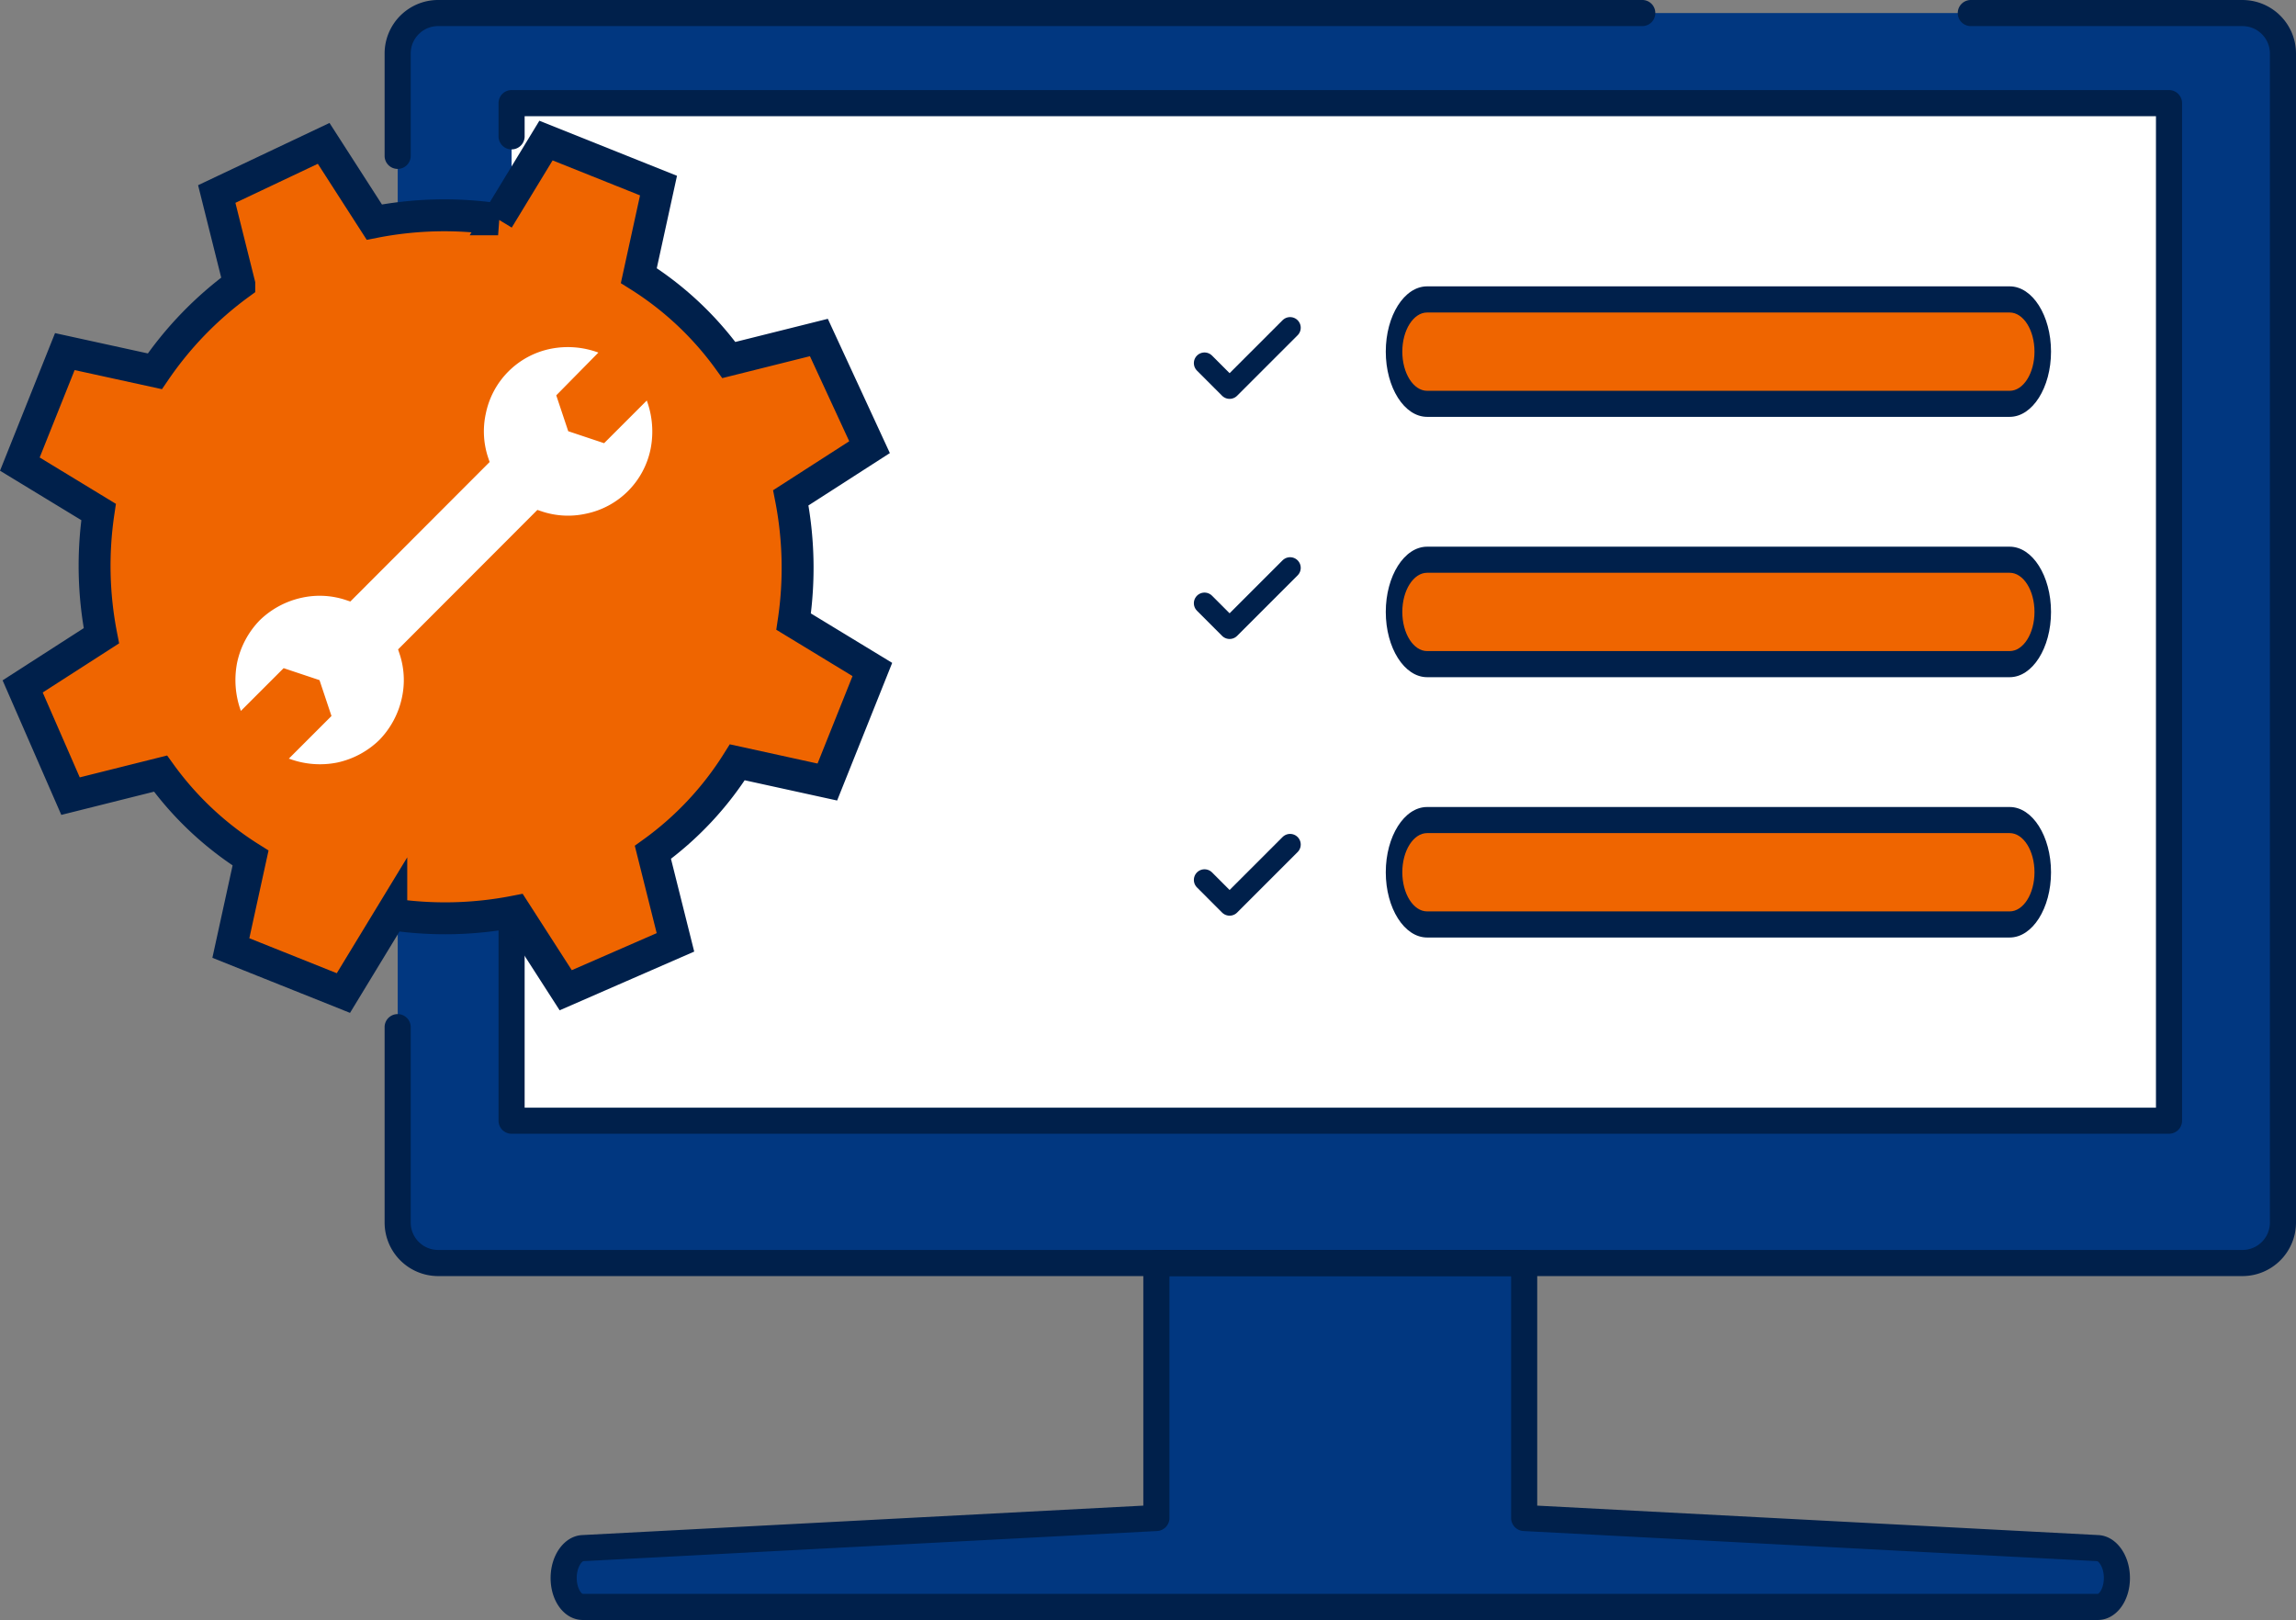 <svg xmlns="http://www.w3.org/2000/svg" width="215.797" height="152.266" viewBox="0 0 215.797 152.266"><rect x="0" y="0" width="215.797" height="152.266" fill="#808080" stroke="none"/><defs><style>.a{fill:#013780;}.b{fill:#fff;}.c,.e{fill:#ef6500;}.d{fill:#00204b;}.e,.f{stroke:#00204b;}.e{stroke-width:3px;}.f{fill:none;stroke-linecap:round;stroke-linejoin:round;stroke-width:2px;}</style></defs><g transform="translate(-850.819 -1308.05)"><g transform="translate(886.967 1308.051)"><g transform="translate(1.228 1.226)"><g transform="translate(15.602 117.488)"><path class="a" d="M251.426,384.328l-53.913-2.83V357.532H162.945V381.5l-53.913,2.83c-1,.052-1.8,1.311-1.8,2.811s.8,2.717,1.8,2.717H251.426c1,0,1.8-1.216,1.8-2.717s-.8-2.759-1.8-2.811Z" transform="translate(-107.236 -357.532)"/></g><path class="a" d="M252.635,121.889V231.776a3.8,3.8,0,0,1-3.8,3.8H79.243a3.8,3.8,0,0,1-3.8-3.8V121.889a3.8,3.8,0,0,1,3.8-3.8H248.832A3.8,3.8,0,0,1,252.635,121.889Z" transform="translate(-75.44 -118.091)"/><g transform="translate(10.708 8.468)"><path class="b" d="M97.263,135.348H253.04v95.643H97.263Z" transform="translate(-97.263 -135.348)"/></g><g transform="translate(93.677 26.914)"><g transform="translate(0 48.937)"><path class="c" d="M250.855,272.675H196.53c-1.7,0-3.083,2.2-3.083,4.907s1.38,4.907,3.083,4.907h54.325c1.7,0,3.083-2.2,3.083-4.907S252.558,272.675,250.855,272.675Z" transform="translate(-193.447 -272.675)"/></g><g transform="translate(0 24.468)"><path class="c" d="M250.855,222.808H196.53c-1.7,0-3.083,2.2-3.083,4.907s1.38,4.907,3.083,4.907h54.325c1.7,0,3.083-2.2,3.083-4.907S252.558,222.808,250.855,222.808Z" transform="translate(-193.447 -222.808)"/></g><g transform="translate(0)"><path class="c" d="M250.855,172.942H196.53c-1.7,0-3.083,2.2-3.083,4.907s1.38,4.907,3.083,4.907h54.325c1.7,0,3.083-2.2,3.083-4.907S252.558,172.942,250.855,172.942Z" transform="translate(-193.447 -172.942)"/></g></g></g><g transform="translate(0.001 -0.001)"><g transform="translate(15.601 117.487)"><path class="d" d="M250.152,389.809H107.759c-1.7,0-3.024-1.732-3.024-3.944,0-2.176,1.3-3.949,2.959-4.036l52.75-2.769v-22.8a1.227,1.227,0,0,1,1.227-1.227h34.568a1.227,1.227,0,0,1,1.227,1.227v22.8l52.75,2.769c1.659.087,2.959,1.86,2.959,4.036C253.176,388.077,251.848,389.809,250.152,389.809ZM162.9,357.484v22.739a1.227,1.227,0,0,1-1.162,1.225l-53.913,2.831c-.126.006-.634.532-.634,1.586,0,.925.423,1.47.57,1.49H250.152c.147-.021.57-.564.57-1.49,0-1.053-.509-1.579-.634-1.586l-53.913-2.831a1.227,1.227,0,0,1-1.162-1.225V357.484Z" transform="translate(-104.735 -355.031)"/></g><g transform="translate(0 0)"><path class="d" d="M247.559,235.532H77.969A5.035,5.035,0,0,1,72.94,230.5V212.1a1.227,1.227,0,0,1,2.453,0v18.4a2.579,2.579,0,0,0,2.576,2.576H247.559a2.579,2.579,0,0,0,2.576-2.576V120.616a2.576,2.576,0,0,0-2.576-2.571h-25.5a1.227,1.227,0,1,1,0-2.453h25.5a5.033,5.033,0,0,1,5.029,5.025V230.5A5.035,5.035,0,0,1,247.559,235.532Z" transform="translate(-72.94 -115.591)"/></g><path class="d" d="M74.167,131.468a1.227,1.227,0,0,1-1.227-1.227v-9.626a5.033,5.033,0,0,1,5.029-5.025H191.111a1.227,1.227,0,1,1,0,2.453H77.969a2.577,2.577,0,0,0-2.576,2.571v9.626a1.227,1.227,0,0,1-1.227,1.227Z" transform="translate(-72.94 -115.591)"/><g transform="translate(10.708 8.468)"><path class="d" d="M251.767,230.944H95.99a1.227,1.227,0,0,1-1.227-1.227V210.181a1.227,1.227,0,0,1,2.453,0v18.31H250.541V135.3H97.216v1.93a1.227,1.227,0,0,1-2.453,0v-3.157a1.227,1.227,0,0,1,1.227-1.227H251.767a1.227,1.227,0,0,1,1.227,1.227v95.643a1.227,1.227,0,0,1-1.227,1.227Z" transform="translate(-94.763 -132.848)"/></g><g transform="translate(94.098 26.914)"><g transform="translate(0 48.937)"><path class="d" d="M249.587,282.442H194.832c-2.142,0-3.885-2.751-3.885-6.133s1.743-6.133,3.885-6.133h54.755c2.142,0,3.885,2.751,3.885,6.133S251.729,282.442,249.587,282.442Zm-54.755-9.814c-1.285,0-2.331,1.651-2.331,3.68s1.045,3.68,2.331,3.68h54.755c1.285,0,2.331-1.651,2.331-3.68s-1.045-3.68-2.331-3.68Z" transform="translate(-190.947 -270.175)"/></g><g transform="translate(0 24.469)"><path class="d" d="M249.587,232.576H194.832c-2.142,0-3.885-2.751-3.885-6.133s1.743-6.133,3.885-6.133h54.755c2.142,0,3.885,2.751,3.885,6.133S251.729,232.576,249.587,232.576Zm-54.755-9.814c-1.285,0-2.331,1.651-2.331,3.68s1.045,3.68,2.331,3.68h54.755c1.285,0,2.331-1.651,2.331-3.68s-1.045-3.68-2.331-3.68Z" transform="translate(-190.947 -220.309)"/></g><g transform="translate(0)"><path class="d" d="M249.587,182.709H194.832c-2.142,0-3.885-2.751-3.885-6.133s1.743-6.133,3.885-6.133h54.755c2.142,0,3.885,2.751,3.885,6.133S251.729,182.709,249.587,182.709ZM194.832,172.9c-1.285,0-2.331,1.651-2.331,3.68s1.045,3.68,2.331,3.68h54.755c1.285,0,2.331-1.651,2.331-3.68s-1.045-3.68-2.331-3.68Z" transform="translate(-190.947 -170.442)"/></g></g></g></g><path class="e" d="M85.495,70.292l4.231-10.578-7.4-4.5a34.243,34.243,0,0,0-.264-11.635l7.4-4.76L84.7,28.511l-8.462,2.116a30.276,30.276,0,0,0-8.462-7.933l1.851-8.462L59.051,10l-4.5,7.4a34.244,34.244,0,0,0-11.635.264l-4.76-7.4-10.049,4.76,2.116,8.462a33.462,33.462,0,0,0-7.933,8.2l-8.462-1.851L9.6,40.41l7.4,4.5a34.243,34.243,0,0,0,.264,11.635l-7.4,4.76,4.5,10.313L22.822,69.5a30.276,30.276,0,0,0,8.462,7.933l-1.851,8.462,10.578,4.231,4.5-7.4a34.244,34.244,0,0,0,11.635-.264l4.76,7.4,10.313-4.5L69.1,76.9a30.276,30.276,0,0,0,7.933-8.462Z" transform="translate(843.084 1311.262)"/><path class="b" d="M40.346,7.95l1.588-3.18,5.642-.042h0A8.275,8.275,0,0,0,44.65,1.3a7.79,7.79,0,0,0-8.609,0,7.794,7.794,0,0,0-2.8,3.138l-.167.335-18.528.013-.168-.335a7.793,7.793,0,0,0-2.8-3.138,8.128,8.128,0,0,0-4.3-1.3,8.128,8.128,0,0,0-4.3,1.3A8.488,8.488,0,0,0,0,4.783H5.684l1.588,3.18L5.684,11.143H0l.042.042a8.277,8.277,0,0,0,2.926,3.431,8.129,8.129,0,0,0,4.3,1.3,8.128,8.128,0,0,0,4.3-1.3,7.792,7.792,0,0,0,2.8-3.138l.168-.335,18.528-.013.167.335a7.794,7.794,0,0,0,2.8,3.138,7.79,7.79,0,0,0,8.609,0,8.482,8.482,0,0,0,2.967-3.473H41.934Z" transform="translate(870.076 1371.488) rotate(-45)"/><path class="f" d="M-19888.4-18975.227l2.359,2.361,5.686-5.686" transform="translate(20852.428 20317.406)"/><path class="f" d="M-19888.4-18975.227l2.359,2.361,5.686-5.686" transform="translate(20852.428 20339.975)"/><path class="f" d="M-19888.4-18975.227l2.359,2.361,5.686-5.686" transform="translate(20852.428 20365.982)"/></g></svg>